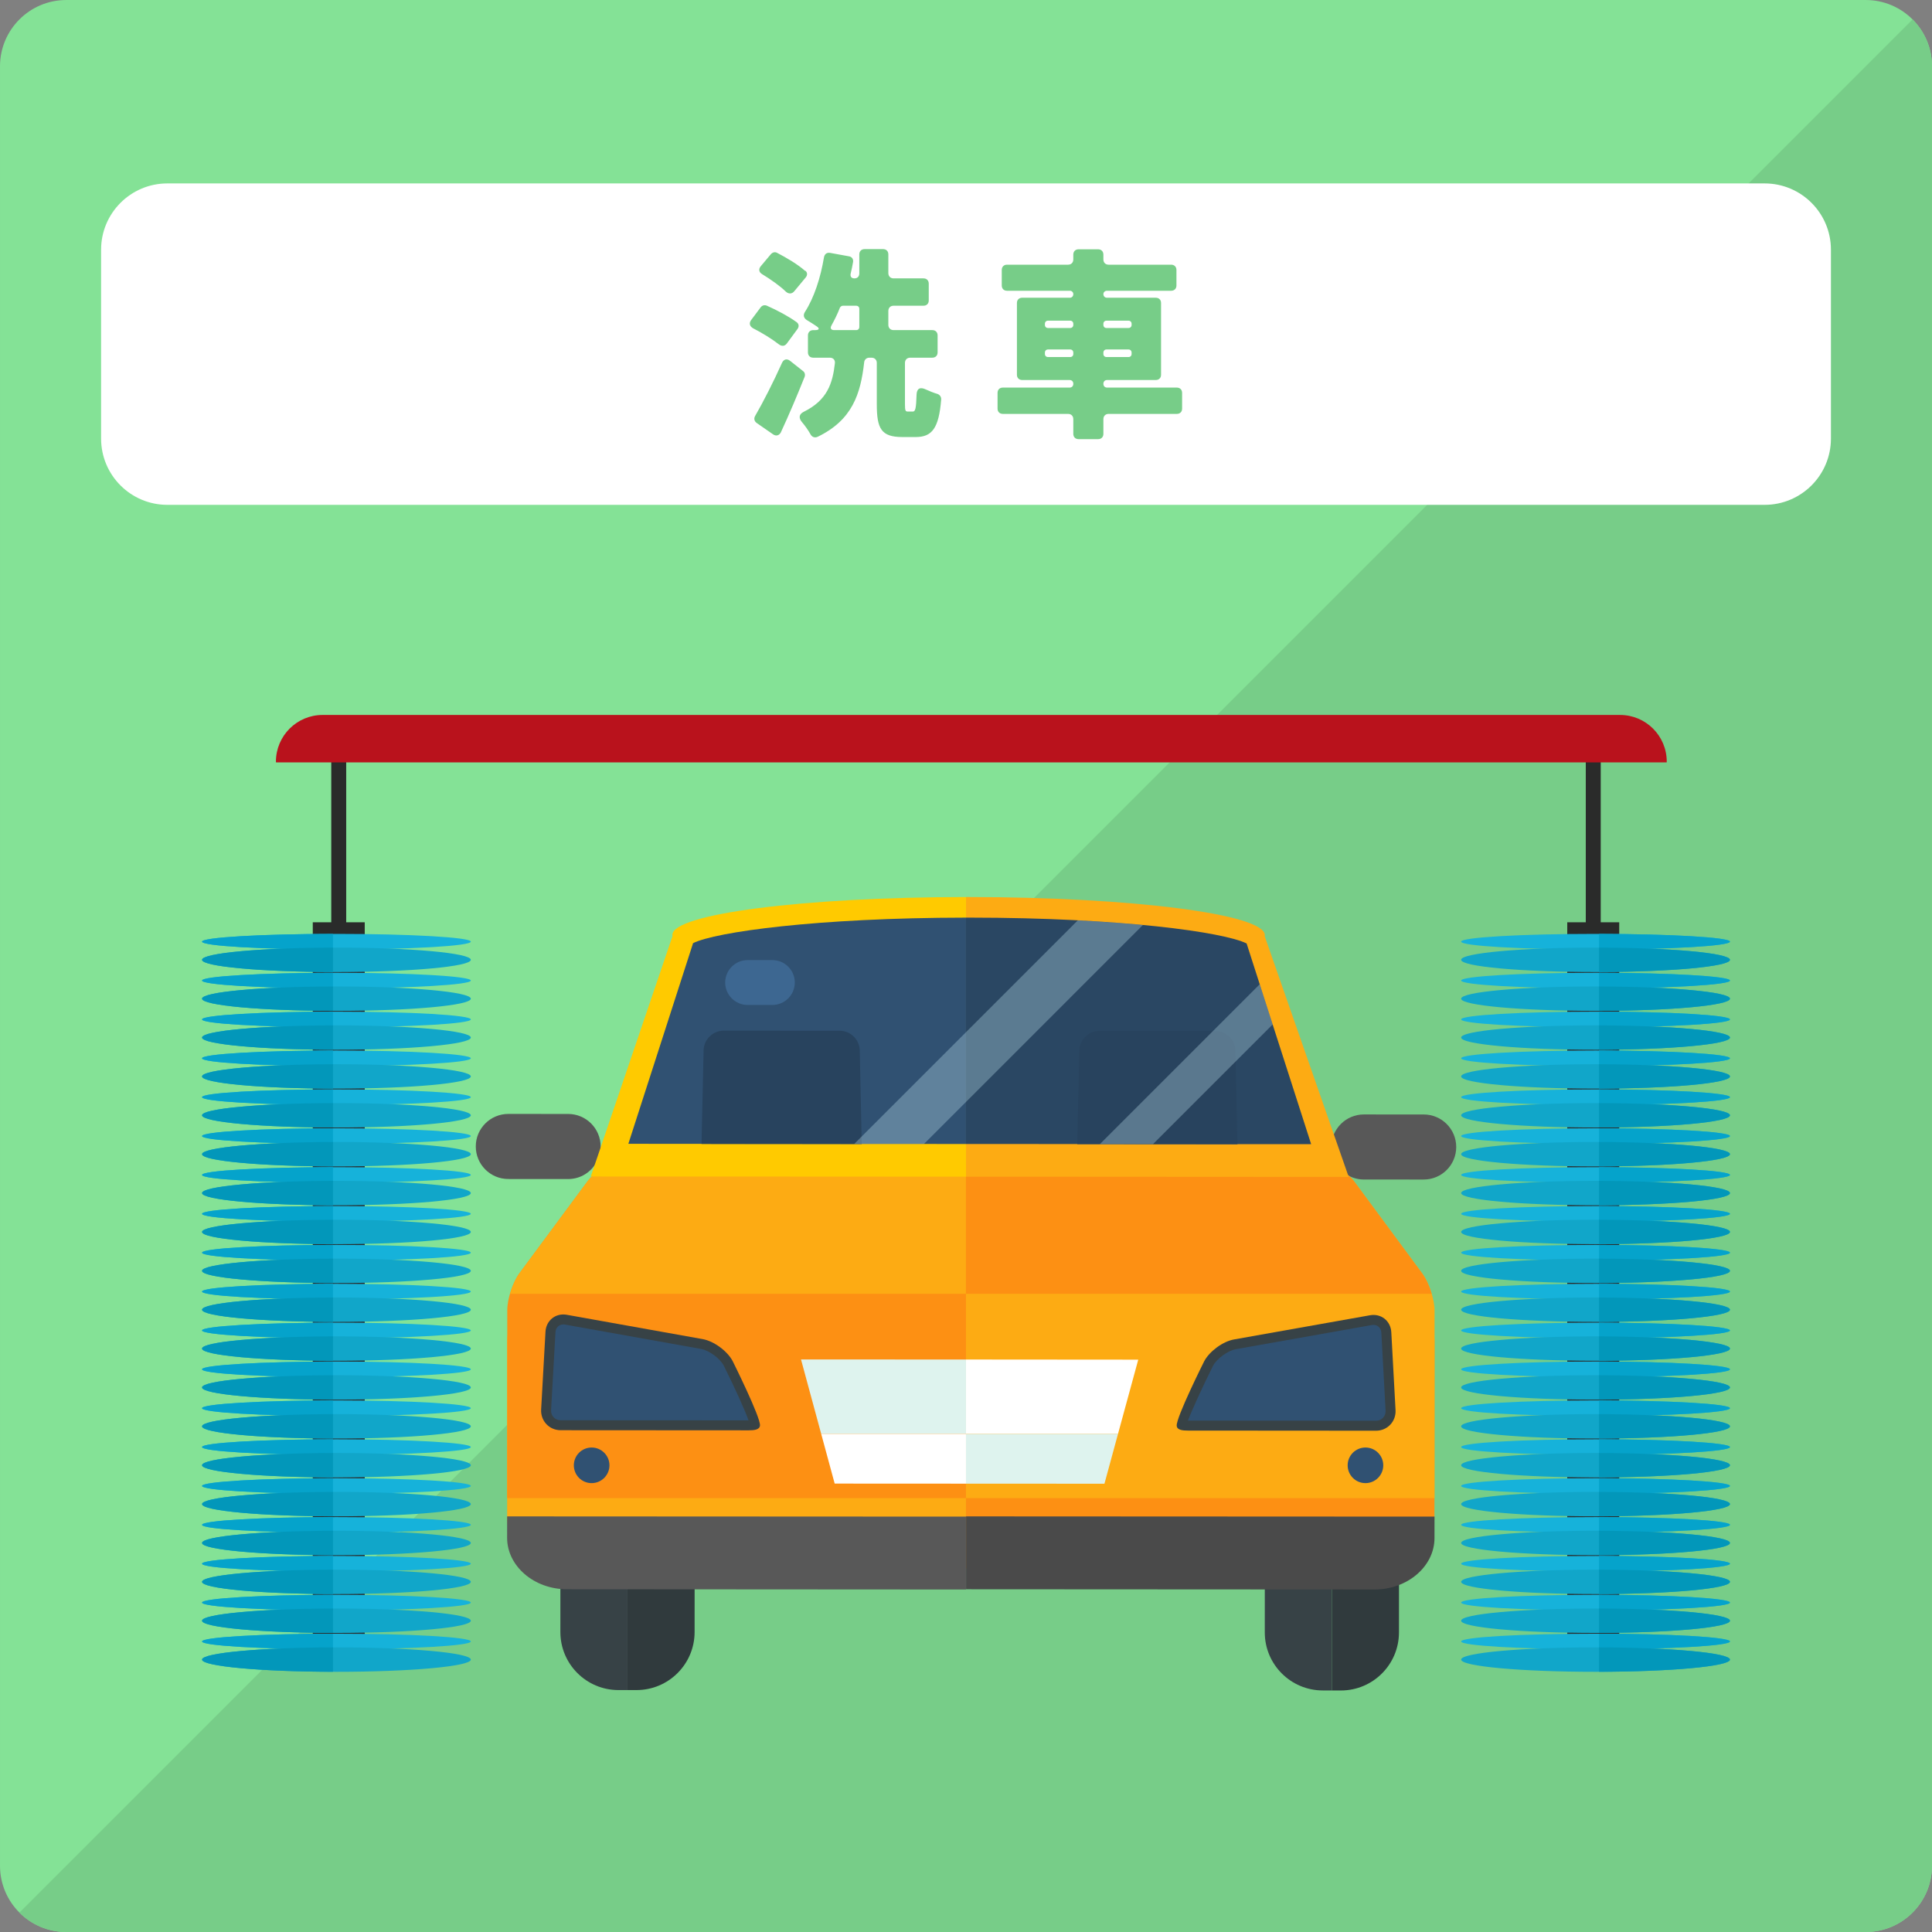 <?xml version="1.0" encoding="utf-8"?>
<!-- Generator: Adobe Illustrator 16.0.0, SVG Export Plug-In . SVG Version: 6.00 Build 0)  -->
<!DOCTYPE svg PUBLIC "-//W3C//DTD SVG 1.1//EN" "http://www.w3.org/Graphics/SVG/1.1/DTD/svg11.dtd">
<svg version="1.1" id="レイヤー_1" xmlns="http://www.w3.org/2000/svg" xmlns:xlink="http://www.w3.org/1999/xlink" x="0px"
	 y="0px" width="595.28px" height="595.28px" viewBox="0 0 595.28 595.28" enable-background="new 0 0 595.28 595.28"
	 xml:space="preserve">
<rect x="0" y="0" width="595.28" height="595.28" fill="#808080" stroke="none"/>
<g>
	<path fill="#84E296" d="M595.277,574.861c0,11.275-9.145,20.419-20.42,20.419H20.421c-11.275,0-20.419-9.144-20.419-20.419V20.424
		c0-11.274,9.144-20.419,20.419-20.419h554.437c11.275,0,20.42,9.145,20.42,20.419V574.861z"/>
	<path fill="#77CD88" d="M5.98,589.302c3.699,3.693,8.806,5.979,14.44,5.979h554.437c11.275,0,20.42-9.144,20.42-20.419V20.424
		c0-5.634-2.286-10.74-5.979-14.44L5.98,589.302z"/>
	<g>
		<g>
			<g>
				<g>
					<path fill="#374246" d="M407.616,453.782c-9.89,0-17.888,7.99-17.901,17.88l-0.014,31.3
						c-0.008,9.869,7.99,17.888,17.872,17.895l2.807,0.007v-67.081H407.616z"/>
					<path fill="#303A3D" d="M413.187,453.789l-2.807-0.007v67.081h2.785c9.869,0,17.866-8.012,17.88-17.88l0.015-31.308
						C431.073,461.794,423.069,453.789,413.187,453.789z"/>
				</g>
				<g>
					<path fill="#303A3D" d="M196.159,453.662h-2.82v67.074h2.778c9.876,0.008,17.895-8.004,17.901-17.872l0.014-31.322
						C214.032,461.674,206.035,453.67,196.159,453.662z"/>
					<path fill="#374246" d="M190.575,453.662c-9.89-0.007-17.888,7.983-17.901,17.866l-0.014,31.308
						c-0.008,9.868,7.99,17.894,17.872,17.9h2.807v-67.074H190.575z"/>
				</g>
				<path fill="#585858" d="M438.656,343.387l-18.422-0.007c-5.528-0.007-10.023,4.487-10.023,10.002
					c0,0.218,0.042,0.422,0.042,0.605l-13.912,10.543l2.278,3.011l12.71-9.602c1.653,3.236,4.98,5.486,8.898,5.486l18.421,0.008
					c5.557,0.007,10.037-4.488,10.037-10.023C448.686,347.889,444.213,343.387,438.656,343.387z"/>
				<path fill="#585858" d="M156.63,343.218l18.421,0.008c5.543,0,10.017,4.501,10.017,10.03c0,0.218-0.042,0.407-0.057,0.604
					l13.92,10.558l-2.286,3.011l-12.703-9.622c-1.652,3.249-4.986,5.479-8.897,5.479l-18.429-0.014
					c-5.549,0-10.022-4.494-10.022-10.037C146.593,347.713,151.08,343.218,156.63,343.218z"/>
				<g>
					<path fill="#FDAB13" d="M174.734,397.357c-10.128-0.007-18.436,7.132-18.449,15.854l-0.028,54.132
						c-0.007,8.729,8.3,15.883,18.429,15.883l122.95,0.077v-85.875L174.734,397.357z"/>
					<path fill="#FD9013" d="M423.568,397.505l-125.933-0.077v85.875l125.884,0.07c10.143,0.007,18.449-7.132,18.456-15.861
						l0.028-54.132C442.011,404.651,433.711,397.512,423.568,397.505z"/>
				</g>
				<g>
					<path fill="#FD9013" d="M297.636,461.583V358.84l-106.393-0.063c-3.482,0-8.054,2.293-10.136,5.092l-21.018,28.382
						c-2.089,2.792-3.791,7.962-3.791,11.443l-0.021,57.889H297.636z"/>
					<path fill="#FDAB13" d="M441.99,461.583l0.021-57.727c0.007-3.475-1.695-8.645-3.777-11.451l-20.995-28.396
						c-2.068-2.813-6.626-5.106-10.122-5.106l-109.48-0.063v102.743H441.99z"/>
				</g>
				<g>
					<path fill="#FDAB13" d="M297.636,398.63v-36.843H183.231c-0.837,0.633-1.562,1.337-2.124,2.082l-21.018,28.382
						c-1.195,1.604-2.25,3.988-2.954,6.379H297.636z"/>
					<path fill="#FD9013" d="M441.125,398.63c-0.689-2.349-1.724-4.656-2.892-6.225l-20.995-28.396
						c-0.591-0.795-1.393-1.547-2.301-2.223H297.636v36.843H441.125z"/>
				</g>
				<g>
					<path fill="#FDAB13" d="M389.673,288.446c0.007-0.099,0.042-0.197,0.042-0.303c0.007-6.471-40.846-11.726-91.256-11.753
						c-0.274,0-0.549,0-0.823,0v86.163l117.921,0.07L389.673,288.446z"/>
					<path fill="#FFCA00" d="M207.175,288.038c0,0.099,0.014,0.197,0.063,0.31l-25.216,74.144l115.614,0.063v-86.163
						C247.604,276.418,207.175,281.603,207.175,288.038z"/>
				</g>
				<g>
					<path fill="#305172" d="M213.547,290.599l-19.94,61.827l104.029,0.056v-69.747
						C251.685,282.784,220.476,287.152,213.547,290.599z"/>
					<path fill="#2A4763" d="M384.102,290.697c-6.984-3.489-38.657-7.948-85.256-7.963c-0.415,0-0.802,0-1.21,0v69.747
						l106.351,0.057L384.102,290.697z"/>
				</g>
				<path fill="#374246" d="M429.99,434.475c0.189,3.503-2.504,6.352-6.014,6.352l-57.931-0.042c-1.632,0-3.369-0.142-3.481-1.471
					c-0.246-2.504,8.469-19.892,8.469-19.892c1.632-3.088,5.781-6.126,9.221-6.724l41.837-7.442c3.433-0.633,6.408,1.73,6.591,5.22
					L429.99,434.475z"/>
				<path fill="#305172" d="M366.025,437.71c1.174-3.172,4.614-10.649,7.751-16.923c1.167-2.188,4.522-4.629,7.006-5.079
					l41.857-7.435c0.19-0.042,0.373-0.049,0.542-0.049c1.364,0,2.356,0.984,2.434,2.405l1.309,24.006
					c0.042,0.845-0.239,1.632-0.788,2.209c-0.549,0.584-1.315,0.907-2.152,0.907l0,0C423.983,437.752,366.032,437.71,366.025,437.71
					z"/>
				<path fill="#374246" d="M166.73,434.327c-0.176,3.481,2.518,6.344,6.007,6.344l57.944,0.035c1.617,0,3.354-0.147,3.481-1.47
					c0.246-2.504-8.44-19.913-8.44-19.913c-1.646-3.073-5.796-6.119-9.215-6.724l-41.837-7.491c-3.439-0.633-6.407,1.73-6.598,5.219
					L166.73,434.327z"/>
				<path fill="#305172" d="M172.737,437.604c-0.83,0-1.59-0.323-2.146-0.894c-0.556-0.598-0.837-1.386-0.795-2.229l1.351-23.985
					c0.07-1.428,1.069-2.42,2.42-2.42c0.176,0,0.365,0.008,0.548,0.05l41.852,7.498c2.49,0.436,5.845,2.891,7.041,5.155
					c3.053,6.105,6.414,13.435,7.631,16.854L172.737,437.604z"/>
				<path fill="#305172" d="M187.782,451.489c0-3.018-2.469-5.486-5.479-5.486c-3.045,0-5.486,2.455-5.493,5.486
					c0,3.024,2.44,5.486,5.479,5.486C185.313,456.976,187.775,454.521,187.782,451.489z"/>
				<path fill="#305172" d="M426.206,451.489c0-3.018-2.462-5.486-5.479-5.486c-3.038,0-5.493,2.455-5.493,5.486
					c0,3.024,2.447,5.486,5.486,5.486C423.737,456.976,426.206,454.521,426.206,451.489z"/>
				<path fill="#28435E" d="M381.274,352.566l-0.598-28.951c-0.127-3.271-2.892-5.958-6.183-5.965l-35.768-0.021
					c-3.277,0-6.042,2.681-6.176,5.958l-0.633,28.944L381.274,352.566z"/>
				<path fill="#28435E" d="M265.513,352.503l-0.612-28.958c-0.105-3.271-2.884-5.958-6.161-5.965l-35.781-0.021
					c-3.271,0-6.056,2.681-6.161,5.958l-0.647,28.958L265.513,352.503z"/>
				<path opacity="0.3" fill="#CFF3FF" d="M332.094,283.571l-68.889,68.896l21.481,0.007l67.461-67.468
					C346.161,284.437,339.458,283.951,332.094,283.571z"/>
				<polygon opacity="0.3" fill="#CFF3FF" points="388.146,303.26 338.902,352.51 355.271,352.51 392.127,315.652 				"/>
				<g>
					<path fill="#585858" d="M156.257,467.224l-0.007,6.576c-0.007,8.736,8.3,15.876,18.436,15.876l122.95,0.077v-22.459
						L156.257,467.224z"/>
					<path fill="#4A4A4A" d="M297.657,467.224v22.452l125.876,0.07c10.149,0.007,18.457-7.133,18.457-15.854l0.007-6.598
						L297.657,467.224z"/>
				</g>
				<g>
					<polygon fill="#DEF3EE" points="297.636,418.888 246.803,418.866 253.027,441.811 297.636,441.811 					"/>
					<polygon fill="#FFFFFF" points="253.027,441.811 257.178,457.116 297.636,457.138 297.636,441.811 					"/>
					<polygon fill="#FFFFFF" points="344.474,441.811 350.713,418.93 297.636,418.888 297.636,441.811 					"/>
					<polygon fill="#DEF3EE" points="297.636,441.811 297.636,457.138 340.296,457.158 344.474,441.811 					"/>
				</g>
				<path fill="#3D6791" d="M230.351,309.646c-3.805,0-6.907-3.108-6.907-6.914l0,0c0-3.812,3.103-6.914,6.907-6.914h7.625
					c3.819,0,6.914,3.103,6.914,6.914l0,0c0,3.806-3.095,6.914-6.914,6.914H230.351z"/>
			</g>
			<g>
				<g>
					<rect x="488.603" y="230.256" fill="#2A2B2A" width="4.607" height="284.115"/>
					<rect x="482.898" y="284.17" fill="#2A2B2A" width="16.009" height="230.201"/>
					<g>
						<path fill="#16B2DA" d="M533.028,290.134c0,1.33-18.534,2.406-41.408,2.406s-41.422-1.076-41.422-2.406
							c0-1.314,18.548-2.391,41.422-2.391S533.028,288.819,533.028,290.134z"/>
						<path fill="#11A6C9" d="M533.028,295.733c0,2.075-18.534,3.763-41.408,3.763s-41.422-1.688-41.422-3.763
							c0-2.082,18.548-3.764,41.422-3.764S533.028,293.651,533.028,295.733z"/>
						<path fill="#16B2DA" d="M533.028,302.12c0,1.315-18.534,2.392-41.408,2.392s-41.422-1.076-41.422-2.392
							c0-1.322,18.548-2.398,41.422-2.398S533.028,300.798,533.028,302.12z"/>
						<path fill="#11A6C9" d="M533.028,307.712c0,2.075-18.534,3.756-41.408,3.756s-41.422-1.681-41.422-3.756
							c0-2.082,18.548-3.771,41.422-3.771S533.028,305.63,533.028,307.712z"/>
						<path fill="#16B2DA" d="M533.028,314.099c0,1.315-18.534,2.392-41.408,2.392s-41.422-1.076-41.422-2.392
							c0-1.322,18.548-2.398,41.422-2.398S533.028,312.776,533.028,314.099z"/>
						<path fill="#11A6C9" d="M533.028,319.684c0,2.082-18.534,3.763-41.408,3.763s-41.422-1.681-41.422-3.763
							c0-2.075,18.548-3.757,41.422-3.757S533.028,317.608,533.028,319.684z"/>
						<path fill="#16B2DA" d="M533.028,326.077c0,1.322-18.534,2.392-41.408,2.392s-41.422-1.069-41.422-2.392
							s18.548-2.398,41.422-2.398S533.028,324.755,533.028,326.077z"/>
						<path fill="#11A6C9" d="M533.028,331.662c0,2.082-18.534,3.763-41.408,3.763s-41.422-1.681-41.422-3.763
							c0-2.075,18.548-3.764,41.422-3.764S533.028,329.587,533.028,331.662z"/>
						<path fill="#16B2DA" d="M533.028,338.056c0,1.322-18.534,2.398-41.408,2.398s-41.422-1.076-41.422-2.398
							s18.548-2.398,41.422-2.398S533.028,336.733,533.028,338.056z"/>
						<path fill="#11A6C9" d="M533.028,343.641c0,2.089-18.534,3.776-41.408,3.776s-41.422-1.688-41.422-3.776
							c0-2.075,18.548-3.764,41.422-3.764S533.028,341.565,533.028,343.641z"/>
						<path fill="#16B2DA" d="M533.028,350.034c0,1.322-18.534,2.398-41.408,2.398s-41.422-1.076-41.422-2.398
							s18.548-2.398,41.422-2.398S533.028,348.712,533.028,350.034z"/>
						<path fill="#11A6C9" d="M533.028,355.619c0,2.082-18.534,3.776-41.408,3.776s-41.422-1.694-41.422-3.776
							c0-2.075,18.548-3.764,41.422-3.764S533.028,353.544,533.028,355.619z"/>
						<path fill="#16B2DA" d="M533.028,362.013c0,1.322-18.534,2.398-41.408,2.398s-41.422-1.076-41.422-2.398
							s18.548-2.392,41.422-2.392S533.028,360.69,533.028,362.013z"/>
						<path fill="#11A6C9" d="M533.028,367.604c0,2.075-18.534,3.763-41.408,3.763s-41.422-1.688-41.422-3.763
							c0-2.082,18.548-3.771,41.422-3.771S533.028,365.522,533.028,367.604z"/>
						<path fill="#16B2DA" d="M533.028,373.991c0,1.329-18.534,2.398-41.408,2.398s-41.422-1.069-41.422-2.398
							c0-1.315,18.548-2.392,41.422-2.392S533.028,372.676,533.028,373.991z"/>
						<path fill="#11A6C9" d="M533.028,379.583c0,2.082-18.534,3.763-41.408,3.763s-41.422-1.681-41.422-3.763
							s18.548-3.764,41.422-3.764S533.028,377.501,533.028,379.583z"/>
						<path fill="#16B2DA" d="M533.028,385.97c0,1.329-18.534,2.398-41.408,2.398s-41.422-1.069-41.422-2.398
							c0-1.322,18.548-2.398,41.422-2.398S533.028,384.647,533.028,385.97z"/>
						<path fill="#11A6C9" d="M533.028,391.562c0,2.082-18.534,3.763-41.408,3.763s-41.422-1.681-41.422-3.763
							s18.548-3.764,41.422-3.764S533.028,389.479,533.028,391.562z"/>
						<path fill="#16B2DA" d="M533.028,397.948c0,1.322-18.534,2.392-41.408,2.392s-41.422-1.069-41.422-2.392
							s18.548-2.392,41.422-2.392S533.028,396.626,533.028,397.948z"/>
						<path fill="#11A6C9" d="M533.028,403.54c0,2.082-18.534,3.756-41.408,3.756s-41.422-1.674-41.422-3.756
							s18.548-3.764,41.422-3.764S533.028,401.458,533.028,403.54z"/>
						<path fill="#16B2DA" d="M533.028,409.934c0,1.315-18.534,2.385-41.408,2.385s-41.422-1.069-41.422-2.385
							c0-1.329,18.548-2.405,41.422-2.405S533.028,408.604,533.028,409.934z"/>
						<path fill="#11A6C9" d="M533.028,415.519c0,2.082-18.534,3.756-41.408,3.756s-41.422-1.674-41.422-3.756
							s18.548-3.764,41.422-3.764S533.028,413.437,533.028,415.519z"/>
						<path fill="#16B2DA" d="M533.028,421.912c0,1.315-18.534,2.385-41.408,2.385s-41.422-1.069-41.422-2.385
							c0-1.329,18.548-2.405,41.422-2.405S533.028,420.583,533.028,421.912z"/>
						<path fill="#11A6C9" d="M533.028,427.497c0,2.075-18.534,3.763-41.408,3.763s-41.422-1.688-41.422-3.763
							c0-2.082,18.548-3.771,41.422-3.771S533.028,425.415,533.028,427.497z"/>
						<path fill="#16B2DA" d="M533.028,433.884c0,1.329-18.534,2.398-41.408,2.398s-41.422-1.069-41.422-2.398
							c0-1.322,18.548-2.398,41.422-2.398S533.028,432.562,533.028,433.884z"/>
						<path fill="#11A6C9" d="M533.028,439.476c0,2.082-18.534,3.77-41.408,3.77s-41.422-1.688-41.422-3.77
							c0-2.075,18.548-3.771,41.422-3.771S533.028,437.4,533.028,439.476z"/>
						<path fill="#16B2DA" d="M533.028,445.862c0,1.322-18.534,2.405-41.408,2.405s-41.422-1.083-41.422-2.405
							s18.548-2.398,41.422-2.398S533.028,444.54,533.028,445.862z"/>
						<path fill="#11A6C9" d="M533.028,451.461c0,2.068-18.534,3.763-41.408,3.763s-41.422-1.694-41.422-3.763
							c0-2.082,18.548-3.777,41.422-3.777S533.028,449.379,533.028,451.461z"/>
						<path fill="#16B2DA" d="M533.028,457.841c0,1.322-18.534,2.405-41.408,2.405s-41.422-1.083-41.422-2.405
							c0-1.315,18.548-2.392,41.422-2.392S533.028,456.525,533.028,457.841z"/>
						<path fill="#11A6C9" d="M533.028,463.433c0,2.082-18.534,3.77-41.408,3.77s-41.422-1.688-41.422-3.77
							c0-2.068,18.548-3.764,41.422-3.764S533.028,461.364,533.028,463.433z"/>
						<path fill="#16B2DA" d="M533.028,469.819c0,1.329-18.534,2.398-41.408,2.398s-41.422-1.069-41.422-2.398
							c0-1.322,18.548-2.385,41.422-2.385S533.028,468.497,533.028,469.819z"/>
						<path fill="#11A6C9" d="M533.028,475.411c0,2.082-18.534,3.77-41.408,3.77s-41.422-1.688-41.422-3.77
							c0-2.075,18.548-3.764,41.422-3.764S533.028,473.336,533.028,475.411z"/>
						<path fill="#16B2DA" d="M533.028,481.798c0,1.329-18.534,2.398-41.408,2.398s-41.422-1.069-41.422-2.398
							c0-1.322,18.548-2.392,41.422-2.392S533.028,480.476,533.028,481.798z"/>
						<path fill="#11A6C9" d="M533.028,487.39c0,2.082-18.534,3.77-41.408,3.77s-41.422-1.688-41.422-3.77
							c0-2.075,18.548-3.756,41.422-3.756S533.028,485.314,533.028,487.39z"/>
						<path fill="#16B2DA" d="M533.028,493.783c0,1.315-18.534,2.385-41.408,2.385s-41.422-1.069-41.422-2.385
							c0-1.329,18.548-2.398,41.422-2.398S533.028,492.454,533.028,493.783z"/>
						<path fill="#11A6C9" d="M533.028,499.368c0,2.082-18.534,3.763-41.408,3.763s-41.422-1.681-41.422-3.763
							s18.548-3.756,41.422-3.756S533.028,497.286,533.028,499.368z"/>
						<path fill="#16B2DA" d="M533.028,505.762c0,1.315-18.534,2.385-41.408,2.385s-41.422-1.069-41.422-2.385
							c0-1.329,18.548-2.398,41.422-2.398S533.028,504.433,533.028,505.762z"/>
						<path fill="#11A6C9" d="M533.028,511.347c0,2.082-18.534,3.763-41.408,3.763s-41.422-1.681-41.422-3.763
							s18.548-3.764,41.422-3.764S533.028,509.265,533.028,511.347z"/>
					</g>
					<g>
						<path fill="#05A3CB" d="M492.683,287.743v4.79c22.374-0.035,40.346-1.091,40.346-2.399
							C533.028,288.84,515.057,287.785,492.683,287.743z"/>
						<path fill="#0297BA" d="M492.683,291.978v7.519c22.374-0.063,40.346-1.723,40.346-3.763
							C533.028,293.687,515.057,292.02,492.683,291.978z"/>
						<path fill="#05A3CB" d="M492.683,299.722v4.79c22.374-0.035,40.346-1.091,40.346-2.392
							C533.028,300.818,515.057,299.764,492.683,299.722z"/>
						<path fill="#0297BA" d="M492.683,303.956v7.512c22.374-0.049,40.346-1.716,40.346-3.756
							C533.028,305.665,515.057,303.998,492.683,303.956z"/>
						<path fill="#05A3CB" d="M492.683,311.7v4.782c22.374-0.027,40.346-1.083,40.346-2.384
							C533.028,312.797,515.057,311.742,492.683,311.7z"/>
						<path fill="#0297BA" d="M492.683,315.935v7.505c22.374-0.035,40.346-1.709,40.346-3.756
							C533.028,317.644,515.057,315.977,492.683,315.935z"/>
						<path fill="#05A3CB" d="M492.683,323.686v4.775c22.374-0.027,40.346-1.083,40.346-2.384
							C533.028,324.775,515.057,323.714,492.683,323.686z"/>
						<path fill="#0297BA" d="M492.683,327.905v7.513c22.374-0.035,40.346-1.702,40.346-3.756
							C533.028,329.622,515.057,327.955,492.683,327.905z"/>
						<path fill="#05A3CB" d="M492.683,335.664v4.783c22.374-0.035,40.346-1.091,40.346-2.392
							C533.028,336.754,515.057,335.692,492.683,335.664z"/>
						<path fill="#0297BA" d="M492.683,339.884v7.52c22.374-0.049,40.346-1.709,40.346-3.763
							C533.028,341.601,515.057,339.934,492.683,339.884z"/>
						<path fill="#05A3CB" d="M492.683,347.643v4.79c22.374-0.042,40.346-1.098,40.346-2.398
							C533.028,348.732,515.057,347.671,492.683,347.643z"/>
						<path fill="#0297BA" d="M492.683,351.862v7.52c22.374-0.049,40.346-1.709,40.346-3.763
							C533.028,353.579,515.057,351.919,492.683,351.862z"/>
						<path fill="#05A3CB" d="M492.683,359.628v4.783c22.374-0.042,40.346-1.098,40.346-2.398
							C533.028,360.711,515.057,359.656,492.683,359.628z"/>
						<path fill="#0297BA" d="M492.683,363.834v7.533c22.374-0.056,40.346-1.716,40.346-3.763
							C533.028,365.551,515.057,363.897,492.683,363.834z"/>
						<path fill="#05A3CB" d="M492.683,371.6v4.79c22.374-0.042,40.346-1.098,40.346-2.398
							C533.028,372.683,515.057,371.628,492.683,371.6z"/>
						<path fill="#0297BA" d="M492.683,375.827v7.519c22.374-0.056,40.346-1.723,40.346-3.763
							C533.028,377.536,515.057,375.876,492.683,375.827z"/>
						<path fill="#05A3CB" d="M492.683,383.571v4.797c22.374-0.042,40.346-1.098,40.346-2.398
							C533.028,384.668,515.057,383.613,492.683,383.571z"/>
						<path fill="#0297BA" d="M492.683,387.806v7.519c22.374-0.056,40.346-1.723,40.346-3.763
							C533.028,389.515,515.057,387.848,492.683,387.806z"/>
						<path fill="#05A3CB" d="M492.683,395.557v4.783c22.374-0.028,40.346-1.091,40.346-2.392
							C533.028,396.646,515.057,395.592,492.683,395.557z"/>
						<path fill="#0297BA" d="M492.683,399.784v7.512c22.374-0.049,40.346-1.716,40.346-3.756
							C533.028,401.493,515.057,399.833,492.683,399.784z"/>
						<path fill="#05A3CB" d="M492.683,407.535v4.775c22.374-0.027,40.346-1.083,40.346-2.377
							C533.028,408.625,515.057,407.57,492.683,407.535z"/>
						<path fill="#0297BA" d="M492.683,411.755v7.52c22.374-0.042,40.346-1.709,40.346-3.756S515.057,411.812,492.683,411.755z"/>
						<path fill="#05A3CB" d="M492.683,419.514v4.783c22.374-0.028,40.346-1.084,40.346-2.385
							C533.028,420.604,515.057,419.549,492.683,419.514z"/>
						<path fill="#0297BA" d="M492.683,423.733v7.52c22.374-0.042,40.346-1.702,40.346-3.756
							C533.028,425.45,515.057,423.79,492.683,423.733z"/>
						<path fill="#05A3CB" d="M492.683,431.492v4.79c22.374-0.035,40.346-1.091,40.346-2.398
							C533.028,432.582,515.057,431.527,492.683,431.492z"/>
						<path fill="#0297BA" d="M492.683,435.712v7.526c22.374-0.056,40.346-1.709,40.346-3.763
							C533.028,437.429,515.057,435.769,492.683,435.712z"/>
						<path fill="#05A3CB" d="M492.683,443.471v4.79c22.374-0.035,40.346-1.091,40.346-2.398
							C533.028,444.561,515.057,443.506,492.683,443.471z"/>
						<path fill="#0297BA" d="M492.683,447.69v7.526c22.374-0.056,40.346-1.709,40.346-3.756
							C533.028,449.407,515.057,447.747,492.683,447.69z"/>
						<path fill="#05A3CB" d="M492.683,455.456v4.783c22.374-0.035,40.346-1.098,40.346-2.398
							C533.028,456.539,515.057,455.478,492.683,455.456z"/>
						<path fill="#0297BA" d="M492.683,459.677v7.519c22.374-0.056,40.346-1.716,40.346-3.763
							C533.028,461.379,515.057,459.726,492.683,459.677z"/>
						<path fill="#05A3CB" d="M492.683,467.435v4.783c22.374-0.035,40.346-1.098,40.346-2.398
							C533.028,468.518,515.057,467.463,492.683,467.435z"/>
						<path fill="#0297BA" d="M492.683,471.655v7.519c22.374-0.056,40.346-1.716,40.346-3.763S515.057,471.704,492.683,471.655z"/>
						<path fill="#05A3CB" d="M492.683,479.406v4.79c22.374-0.035,40.346-1.098,40.346-2.398
							C533.028,480.496,515.057,479.441,492.683,479.406z"/>
						<path fill="#0297BA" d="M492.683,483.634v7.519c22.374-0.056,40.346-1.716,40.346-3.763S515.057,483.683,492.683,483.634z"/>
						<path fill="#05A3CB" d="M492.683,491.385v4.783c22.374-0.028,40.346-1.091,40.346-2.385
							C533.028,492.475,515.057,491.42,492.683,491.385z"/>
						<path fill="#0297BA" d="M492.683,495.612v7.512c22.374-0.049,40.346-1.709,40.346-3.756
							C533.028,497.328,515.057,495.661,492.683,495.612z"/>
						<path fill="#05A3CB" d="M492.683,503.363v4.783c22.374-0.028,40.346-1.084,40.346-2.385S515.057,503.398,492.683,503.363z"/>
						<path fill="#0297BA" d="M492.683,507.583v7.52c22.374-0.042,40.346-1.709,40.346-3.756
							C533.028,509.307,515.057,507.64,492.683,507.583z"/>
					</g>
				</g>
				<g>
					<rect x="102.068" y="230.256" fill="#2A2B2A" width="4.601" height="284.115"/>
					<rect x="96.371" y="284.17" fill="#2A2B2A" width="16.009" height="230.201"/>
					<g>
						<path fill="#16B2DA" d="M62.251,290.134c0,1.33,18.541,2.406,41.407,2.406c22.874,0,41.408-1.076,41.408-2.406
							c0-1.314-18.534-2.391-41.408-2.391C80.792,287.743,62.251,288.819,62.251,290.134z"/>
						<path fill="#11A6C9" d="M62.251,295.733c0,2.075,18.541,3.763,41.407,3.763c22.874,0,41.408-1.688,41.408-3.763
							c0-2.082-18.534-3.764-41.408-3.764C80.792,291.97,62.251,293.651,62.251,295.733z"/>
						<path fill="#16B2DA" d="M62.251,302.12c0,1.315,18.541,2.392,41.407,2.392c22.874,0,41.408-1.076,41.408-2.392
							c0-1.322-18.534-2.398-41.408-2.398C80.792,299.722,62.251,300.798,62.251,302.12z"/>
						<path fill="#11A6C9" d="M62.251,307.712c0,2.075,18.541,3.756,41.407,3.756c22.874,0,41.408-1.681,41.408-3.756
							c0-2.082-18.534-3.771-41.408-3.771C80.792,303.941,62.251,305.63,62.251,307.712z"/>
						<path fill="#16B2DA" d="M62.251,314.099c0,1.315,18.541,2.392,41.407,2.392c22.874,0,41.408-1.076,41.408-2.392
							c0-1.322-18.534-2.398-41.408-2.398C80.792,311.7,62.251,312.776,62.251,314.099z"/>
						<path fill="#11A6C9" d="M62.251,319.684c0,2.082,18.541,3.763,41.407,3.763c22.874,0,41.408-1.681,41.408-3.763
							c0-2.075-18.534-3.757-41.408-3.757C80.792,315.927,62.251,317.608,62.251,319.684z"/>
						<path fill="#16B2DA" d="M62.251,326.077c0,1.322,18.541,2.392,41.407,2.392c22.874,0,41.408-1.069,41.408-2.392
							s-18.534-2.398-41.408-2.398C80.792,323.679,62.251,324.755,62.251,326.077z"/>
						<path fill="#11A6C9" d="M62.251,331.662c0,2.082,18.541,3.763,41.407,3.763c22.874,0,41.408-1.681,41.408-3.763
							c0-2.075-18.534-3.764-41.408-3.764C80.792,327.898,62.251,329.587,62.251,331.662z"/>
						<path fill="#16B2DA" d="M62.251,338.056c0,1.322,18.541,2.398,41.407,2.398c22.874,0,41.408-1.076,41.408-2.398
							s-18.534-2.398-41.408-2.398C80.792,335.657,62.251,336.733,62.251,338.056z"/>
						<path fill="#11A6C9" d="M62.251,343.641c0,2.089,18.541,3.776,41.407,3.776c22.874,0,41.408-1.688,41.408-3.776
							c0-2.075-18.534-3.764-41.408-3.764C80.792,339.877,62.251,341.565,62.251,343.641z"/>
						<path fill="#16B2DA" d="M62.251,350.034c0,1.322,18.541,2.398,41.407,2.398c22.874,0,41.408-1.076,41.408-2.398
							s-18.534-2.398-41.408-2.398C80.792,347.636,62.251,348.712,62.251,350.034z"/>
						<path fill="#11A6C9" d="M62.251,355.619c0,2.082,18.541,3.776,41.407,3.776c22.874,0,41.408-1.694,41.408-3.776
							c0-2.075-18.534-3.764-41.408-3.764C80.792,351.855,62.251,353.544,62.251,355.619z"/>
						<path fill="#16B2DA" d="M62.251,362.013c0,1.322,18.541,2.398,41.407,2.398c22.874,0,41.408-1.076,41.408-2.398
							s-18.534-2.392-41.408-2.392C80.792,359.621,62.251,360.69,62.251,362.013z"/>
						<path fill="#11A6C9" d="M62.251,367.604c0,2.075,18.541,3.763,41.407,3.763c22.874,0,41.408-1.688,41.408-3.763
							c0-2.082-18.534-3.771-41.408-3.771C80.792,363.834,62.251,365.522,62.251,367.604z"/>
						<path fill="#16B2DA" d="M62.251,373.991c0,1.329,18.541,2.398,41.407,2.398c22.874,0,41.408-1.069,41.408-2.398
							c0-1.315-18.534-2.392-41.408-2.392C80.792,371.6,62.251,372.676,62.251,373.991z"/>
						<path fill="#11A6C9" d="M62.251,379.583c0,2.082,18.541,3.763,41.407,3.763c22.874,0,41.408-1.681,41.408-3.763
							s-18.534-3.764-41.408-3.764C80.792,375.819,62.251,377.501,62.251,379.583z"/>
						<path fill="#16B2DA" d="M62.251,385.97c0,1.329,18.541,2.398,41.407,2.398c22.874,0,41.408-1.069,41.408-2.398
							c0-1.322-18.534-2.398-41.408-2.398C80.792,383.571,62.251,384.647,62.251,385.97z"/>
						<path fill="#11A6C9" d="M62.251,391.562c0,2.082,18.541,3.763,41.407,3.763c22.874,0,41.408-1.681,41.408-3.763
							s-18.534-3.764-41.408-3.764C80.792,387.798,62.251,389.479,62.251,391.562z"/>
						<path fill="#16B2DA" d="M62.251,397.948c0,1.322,18.541,2.392,41.407,2.392c22.874,0,41.408-1.069,41.408-2.392
							s-18.534-2.392-41.408-2.392C80.792,395.557,62.251,396.626,62.251,397.948z"/>
						<path fill="#11A6C9" d="M62.251,403.54c0,2.082,18.541,3.756,41.407,3.756c22.874,0,41.408-1.674,41.408-3.756
							s-18.534-3.764-41.408-3.764C80.792,399.776,62.251,401.458,62.251,403.54z"/>
						<path fill="#16B2DA" d="M62.251,409.934c0,1.315,18.541,2.385,41.407,2.385c22.874,0,41.408-1.069,41.408-2.385
							c0-1.329-18.534-2.405-41.408-2.405C80.792,407.528,62.251,408.604,62.251,409.934z"/>
						<path fill="#11A6C9" d="M62.251,415.519c0,2.082,18.541,3.756,41.407,3.756c22.874,0,41.408-1.674,41.408-3.756
							s-18.534-3.764-41.408-3.764C80.792,411.755,62.251,413.437,62.251,415.519z"/>
						<path fill="#16B2DA" d="M62.251,421.912c0,1.315,18.541,2.385,41.407,2.385c22.874,0,41.408-1.069,41.408-2.385
							c0-1.329-18.534-2.405-41.408-2.405C80.792,419.507,62.251,420.583,62.251,421.912z"/>
						<path fill="#11A6C9" d="M62.251,427.497c0,2.075,18.541,3.763,41.407,3.763c22.874,0,41.408-1.688,41.408-3.763
							c0-2.082-18.534-3.771-41.408-3.771C80.792,423.727,62.251,425.415,62.251,427.497z"/>
						<path fill="#16B2DA" d="M62.251,433.884c0,1.329,18.541,2.398,41.407,2.398c22.874,0,41.408-1.069,41.408-2.398
							c0-1.322-18.534-2.398-41.408-2.398C80.792,431.485,62.251,432.562,62.251,433.884z"/>
						<path fill="#11A6C9" d="M62.251,439.476c0,2.082,18.541,3.77,41.407,3.77c22.874,0,41.408-1.688,41.408-3.77
							c0-2.075-18.534-3.771-41.408-3.771C80.792,435.705,62.251,437.4,62.251,439.476z"/>
						<path fill="#16B2DA" d="M62.251,445.862c0,1.322,18.541,2.405,41.407,2.405c22.874,0,41.408-1.083,41.408-2.405
							s-18.534-2.398-41.408-2.398C80.792,443.464,62.251,444.54,62.251,445.862z"/>
						<path fill="#11A6C9" d="M62.251,451.461c0,2.068,18.541,3.763,41.407,3.763c22.874,0,41.408-1.694,41.408-3.763
							c0-2.082-18.534-3.777-41.408-3.777C80.792,447.684,62.251,449.379,62.251,451.461z"/>
						<path fill="#16B2DA" d="M62.251,457.841c0,1.322,18.541,2.405,41.407,2.405c22.874,0,41.408-1.083,41.408-2.405
							c0-1.315-18.534-2.392-41.408-2.392C80.792,455.449,62.251,456.525,62.251,457.841z"/>
						<path fill="#11A6C9" d="M62.251,463.433c0,2.082,18.541,3.77,41.407,3.77c22.874,0,41.408-1.688,41.408-3.77
							c0-2.068-18.534-3.764-41.408-3.764C80.792,459.669,62.251,461.364,62.251,463.433z"/>
						<path fill="#16B2DA" d="M62.251,469.819c0,1.329,18.541,2.398,41.407,2.398c22.874,0,41.408-1.069,41.408-2.398
							c0-1.322-18.534-2.385-41.408-2.385C80.792,467.435,62.251,468.497,62.251,469.819z"/>
						<path fill="#11A6C9" d="M62.251,475.411c0,2.082,18.541,3.77,41.407,3.77c22.874,0,41.408-1.688,41.408-3.77
							c0-2.075-18.534-3.764-41.408-3.764C80.792,471.647,62.251,473.336,62.251,475.411z"/>
						<path fill="#16B2DA" d="M62.251,481.798c0,1.329,18.541,2.398,41.407,2.398c22.874,0,41.408-1.069,41.408-2.398
							c0-1.322-18.534-2.392-41.408-2.392C80.792,479.406,62.251,480.476,62.251,481.798z"/>
						<path fill="#11A6C9" d="M62.251,487.39c0,2.082,18.541,3.77,41.407,3.77c22.874,0,41.408-1.688,41.408-3.77
							c0-2.075-18.534-3.756-41.408-3.756C80.792,483.634,62.251,485.314,62.251,487.39z"/>
						<path fill="#16B2DA" d="M62.251,493.783c0,1.315,18.541,2.385,41.407,2.385c22.874,0,41.408-1.069,41.408-2.385
							c0-1.329-18.534-2.398-41.408-2.398C80.792,491.385,62.251,492.454,62.251,493.783z"/>
						<path fill="#11A6C9" d="M62.251,499.368c0,2.082,18.541,3.763,41.407,3.763c22.874,0,41.408-1.681,41.408-3.763
							s-18.534-3.756-41.408-3.756C80.792,495.612,62.251,497.286,62.251,499.368z"/>
						<path fill="#16B2DA" d="M62.251,505.762c0,1.315,18.541,2.385,41.407,2.385c22.874,0,41.408-1.069,41.408-2.385
							c0-1.329-18.534-2.398-41.408-2.398C80.792,503.363,62.251,504.433,62.251,505.762z"/>
						<path fill="#11A6C9" d="M62.251,511.347c0,2.082,18.541,3.763,41.407,3.763c22.874,0,41.408-1.681,41.408-3.763
							s-18.534-3.764-41.408-3.764C80.792,507.583,62.251,509.265,62.251,511.347z"/>
					</g>
					<g>
						<path fill="#05A3CB" d="M102.604,287.743v4.79c-22.389-0.035-40.353-1.091-40.353-2.399
							C62.251,288.84,80.215,287.785,102.604,287.743z"/>
						<path fill="#0297BA" d="M102.604,291.978v7.519c-22.389-0.063-40.353-1.723-40.353-3.763
							C62.251,293.687,80.215,292.02,102.604,291.978z"/>
						<path fill="#05A3CB" d="M102.604,299.722v4.79c-22.389-0.035-40.353-1.091-40.353-2.392
							C62.251,300.818,80.215,299.764,102.604,299.722z"/>
						<path fill="#0297BA" d="M102.604,303.956v7.512c-22.389-0.049-40.353-1.716-40.353-3.756
							C62.251,305.665,80.215,303.998,102.604,303.956z"/>
						<path fill="#05A3CB" d="M102.604,311.7v4.782c-22.389-0.027-40.353-1.083-40.353-2.384
							C62.251,312.797,80.215,311.742,102.604,311.7z"/>
						<path fill="#0297BA" d="M102.604,315.935v7.505c-22.389-0.035-40.353-1.709-40.353-3.756
							C62.251,317.644,80.215,315.977,102.604,315.935z"/>
						<path fill="#05A3CB" d="M102.604,323.686v4.775c-22.389-0.027-40.353-1.083-40.353-2.384
							C62.251,324.775,80.215,323.714,102.604,323.686z"/>
						<path fill="#0297BA" d="M102.604,327.905v7.513c-22.389-0.035-40.353-1.702-40.353-3.756
							C62.251,329.622,80.215,327.955,102.604,327.905z"/>
						<path fill="#05A3CB" d="M102.604,335.664v4.783c-22.389-0.035-40.353-1.091-40.353-2.392
							C62.251,336.754,80.215,335.692,102.604,335.664z"/>
						<path fill="#0297BA" d="M102.604,339.884v7.52c-22.389-0.049-40.353-1.709-40.353-3.763
							C62.251,341.601,80.215,339.934,102.604,339.884z"/>
						<path fill="#05A3CB" d="M102.604,347.643v4.79c-22.389-0.042-40.353-1.098-40.353-2.398
							C62.251,348.732,80.215,347.671,102.604,347.643z"/>
						<path fill="#0297BA" d="M102.604,351.862v7.52c-22.389-0.049-40.353-1.709-40.353-3.763
							C62.251,353.579,80.215,351.919,102.604,351.862z"/>
						<path fill="#05A3CB" d="M102.604,359.628v4.783c-22.389-0.042-40.353-1.098-40.353-2.398
							C62.251,360.711,80.215,359.656,102.604,359.628z"/>
						<path fill="#0297BA" d="M102.604,363.834v7.533c-22.389-0.056-40.353-1.716-40.353-3.763
							C62.251,365.551,80.215,363.897,102.604,363.834z"/>
						<path fill="#05A3CB" d="M102.604,371.6v4.79c-22.389-0.042-40.353-1.098-40.353-2.398
							C62.251,372.683,80.215,371.628,102.604,371.6z"/>
						<path fill="#0297BA" d="M102.604,375.827v7.519c-22.389-0.056-40.353-1.723-40.353-3.763
							C62.251,377.536,80.215,375.876,102.604,375.827z"/>
						<path fill="#05A3CB" d="M102.604,383.571v4.797c-22.389-0.042-40.353-1.098-40.353-2.398
							C62.251,384.668,80.215,383.613,102.604,383.571z"/>
						<path fill="#0297BA" d="M102.604,387.806v7.519c-22.389-0.056-40.353-1.723-40.353-3.763
							C62.251,389.515,80.215,387.848,102.604,387.806z"/>
						<path fill="#05A3CB" d="M102.604,395.557v4.783c-22.389-0.028-40.353-1.091-40.353-2.392
							C62.251,396.646,80.215,395.592,102.604,395.557z"/>
						<path fill="#0297BA" d="M102.604,399.784v7.512c-22.389-0.049-40.353-1.716-40.353-3.756
							C62.251,401.493,80.215,399.833,102.604,399.784z"/>
						<path fill="#05A3CB" d="M102.604,407.535v4.775c-22.389-0.027-40.353-1.083-40.353-2.377
							C62.251,408.625,80.215,407.57,102.604,407.535z"/>
						<path fill="#0297BA" d="M102.604,411.755v7.52c-22.389-0.042-40.353-1.709-40.353-3.756S80.215,411.812,102.604,411.755z"/>
						<path fill="#05A3CB" d="M102.604,419.514v4.783c-22.389-0.028-40.353-1.084-40.353-2.385
							C62.251,420.604,80.215,419.549,102.604,419.514z"/>
						<path fill="#0297BA" d="M102.604,423.733v7.52c-22.389-0.042-40.353-1.702-40.353-3.756
							C62.251,425.45,80.215,423.79,102.604,423.733z"/>
						<path fill="#05A3CB" d="M102.604,431.492v4.79c-22.389-0.035-40.353-1.091-40.353-2.398
							C62.251,432.582,80.215,431.527,102.604,431.492z"/>
						<path fill="#0297BA" d="M102.604,435.712v7.526c-22.389-0.056-40.353-1.709-40.353-3.763
							C62.251,437.429,80.215,435.769,102.604,435.712z"/>
						<path fill="#05A3CB" d="M102.604,443.471v4.79c-22.389-0.035-40.353-1.091-40.353-2.398
							C62.251,444.561,80.215,443.506,102.604,443.471z"/>
						<path fill="#0297BA" d="M102.604,447.69v7.526c-22.389-0.056-40.353-1.709-40.353-3.756
							C62.251,449.407,80.215,447.747,102.604,447.69z"/>
						<path fill="#05A3CB" d="M102.604,455.456v4.783c-22.389-0.035-40.353-1.098-40.353-2.398
							C62.251,456.539,80.215,455.478,102.604,455.456z"/>
						<path fill="#0297BA" d="M102.604,459.677v7.519c-22.389-0.056-40.353-1.716-40.353-3.763
							C62.251,461.379,80.215,459.726,102.604,459.677z"/>
						<path fill="#05A3CB" d="M102.604,467.435v4.783c-22.389-0.035-40.353-1.098-40.353-2.398
							C62.251,468.518,80.215,467.463,102.604,467.435z"/>
						<path fill="#0297BA" d="M102.604,471.655v7.519c-22.389-0.056-40.353-1.716-40.353-3.763S80.215,471.704,102.604,471.655z"/>
						<path fill="#05A3CB" d="M102.604,479.406v4.79c-22.389-0.035-40.353-1.098-40.353-2.398
							C62.251,480.496,80.215,479.441,102.604,479.406z"/>
						<path fill="#0297BA" d="M102.604,483.634v7.519c-22.389-0.056-40.353-1.716-40.353-3.763S80.215,483.683,102.604,483.634z"/>
						<path fill="#05A3CB" d="M102.604,491.385v4.783c-22.389-0.028-40.353-1.091-40.353-2.385
							C62.251,492.475,80.215,491.42,102.604,491.385z"/>
						<path fill="#0297BA" d="M102.604,495.612v7.512c-22.389-0.049-40.353-1.709-40.353-3.756
							C62.251,497.328,80.215,495.661,102.604,495.612z"/>
						<path fill="#05A3CB" d="M102.604,503.363v4.783c-22.389-0.028-40.353-1.084-40.353-2.385S80.215,503.398,102.604,503.363z"/>
						<path fill="#0297BA" d="M102.604,507.583v7.52c-22.389-0.042-40.353-1.709-40.353-3.756
							C62.251,509.307,80.215,507.64,102.604,507.583z"/>
					</g>
				</g>
				<path fill="#B9121C" d="M513.523,234.912c0.007-0.092,0.028-0.162,0.028-0.232c0-7.955-6.443-14.391-14.385-14.391H99.403
					c-7.941,0-14.385,6.436-14.385,14.391c0,0.07,0.021,0.141,0.021,0.232H513.523z"/>
			</g>
		</g>
	</g>
	<path fill="#FFFFFF" d="M564.139,135.131c0,11.275-9.145,20.419-20.427,20.419H51.56c-11.269,0-20.412-9.144-20.412-20.419V76.934
		c0-11.275,9.144-20.419,20.412-20.419h492.152c11.282,0,20.427,9.144,20.427,20.419V135.131z"/>
	<g>
		<g>
			<path fill="#77CD88" d="M245.705,101.39l-3.249,4.417c-0.647,0.9-1.618,0.971-2.519,0.254c-2.082-1.618-5.12-3.503-7.92-4.924
				c-1.026-0.591-1.294-1.562-0.576-2.532l2.911-3.883c0.465-0.646,1.238-0.844,1.956-0.521c3.108,1.365,6.738,3.306,9.13,5.051
				C246.155,99.772,246.282,100.616,245.705,101.39z M243.44,111.181l3.953,3.123c0.577,0.38,0.773,1.168,0.521,1.814
				c-2.279,5.698-4.741,11.536-7.329,17.121c-0.521,0.971-1.491,1.224-2.405,0.576l-5.051-3.503
				c-0.717-0.521-0.914-1.364-0.464-2.138c2.476-4.276,5.585-10.368,8.3-16.403C241.485,110.675,242.456,110.407,243.44,111.181z
				 M248.167,83.439c0.647,0.507,0.647,1.421,0.07,2.068l-3.503,4.22c-0.717,0.9-1.758,0.9-2.603,0.127
				c-1.87-1.814-4.656-3.756-7.314-5.388c-0.985-0.577-1.168-1.548-0.395-2.462l3.109-3.7c0.521-0.576,1.294-0.773,1.941-0.38
				c2.982,1.548,6.358,3.56,8.567,5.515H248.167z M281.24,126.81c0.773,0,1.041-0.844,1.167-5.177
				c0.057-1.955,1.098-2.476,2.856-1.632c1.167,0.521,2.392,1.041,3.559,1.365c0.774,0.267,1.238,0.971,1.168,1.758
				c-0.718,8.877-2.855,11.535-7.85,11.535h-4.08c-6.556,0-7.905-2.588-7.905-10.114v-12.717c0-0.971-0.647-1.618-1.632-1.618
				h-0.647c-0.9,0-1.548,0.591-1.618,1.491c-1.097,9.665-3.629,17.711-14.335,22.888c-0.899,0.395-1.744,0.07-2.194-0.773
				c-0.717-1.294-1.688-2.658-2.729-3.883c-0.971-1.237-0.774-2.335,0.646-3.053c7.259-3.572,8.891-8.75,9.595-14.911
				c0.141-1.041-0.507-1.759-1.548-1.759h-5.12c-0.985,0-1.632-0.646-1.632-1.617v-5.247c0-0.971,0.646-1.632,1.632-1.632h0.576
				c1.294,0,1.491-0.507,0.395-1.225c-0.971-0.646-1.956-1.294-2.856-1.814c-1.097-0.647-1.294-1.618-0.646-2.603
				c2.785-4.333,4.797-10.494,5.838-16.782c0.196-1.041,0.9-1.562,1.941-1.365l5.711,1.041c0.971,0.127,1.491,0.9,1.294,1.871
				c-0.196,1.168-0.449,2.336-0.717,3.447c-0.197,0.899,0.196,1.491,1.167,1.491c0.915,0,1.491-0.592,1.491-1.562v-5.839
				c0-0.971,0.647-1.617,1.618-1.617h5.712c0.97,0,1.617,0.646,1.617,1.617v5.769c0,0.97,0.647,1.632,1.618,1.632h9.214
				c0.971,0,1.618,0.646,1.618,1.617v5.191c0,0.971-0.647,1.617-1.618,1.617h-9.214c-0.971,0-1.618,0.647-1.618,1.618v4.276
				c0,0.971,0.647,1.618,1.618,1.618h11.943c0.971,0,1.617,0.661,1.617,1.632v5.247c0,0.971-0.646,1.617-1.617,1.617h-6.809
				c-0.985,0-1.632,0.647-1.632,1.618v12.646c0,2.082,0.141,2.335,0.914,2.335H281.24z M263.796,94.201h-4.079
				c-0.394,0-0.718,0.254-0.914,0.577c-0.774,2.012-1.688,3.826-2.589,5.444c-0.521,0.914-0.197,1.491,0.844,1.491h6.738
				c0.577,0,0.971-0.38,0.971-0.971v-5.571C264.767,94.581,264.373,94.201,263.796,94.201z"/>
			<path fill="#77CD88" d="M364.225,121.042v4.867c0,0.971-0.647,1.618-1.618,1.618H341.59c-0.971,0-1.618,0.647-1.618,1.618v4.544
				c0,0.97-0.646,1.617-1.617,1.617h-6.035c-0.971,0-1.618-0.647-1.618-1.617v-4.544c0-0.971-0.646-1.618-1.617-1.618h-20.103
				c-0.971,0-1.618-0.647-1.618-1.618v-4.867c0-0.971,0.647-1.617,1.618-1.617h20.553c0.717,0,1.167-0.45,1.167-1.168
				s-0.45-1.168-1.167-1.168h-14.589c-0.971,0-1.617-0.646-1.617-1.617V93.357c0-0.971,0.646-1.618,1.617-1.618h14.715
				c0.591,0,1.041-0.464,1.041-1.111c0-0.576-0.45-1.041-1.041-1.041h-19.385c-0.971,0-1.618-0.646-1.618-1.617v-4.797
				c0-0.971,0.647-1.618,1.618-1.618h18.809c0.971,0,1.617-0.647,1.617-1.618v-1.491c0-0.971,0.647-1.632,1.618-1.632h6.035
				c0.971,0,1.617,0.661,1.617,1.632v1.491c0,0.971,0.647,1.618,1.618,1.618h19.259c0.984,0,1.632,0.647,1.632,1.618v4.797
				c0,0.971-0.647,1.617-1.632,1.617h-19.766c-0.646,0-1.111,0.465-1.111,1.041c0,0.647,0.465,1.111,1.111,1.111h15.038
				c0.971,0,1.618,0.647,1.618,1.618v22.114c0,0.971-0.647,1.617-1.618,1.617H341.14c-0.703,0-1.168,0.45-1.168,1.168
				s0.465,1.168,1.168,1.168h21.467C363.577,119.425,364.225,120.071,364.225,121.042z M321.951,99.772v0.323
				c0,0.591,0.395,0.971,0.971,0.971h6.809c0.577,0,0.971-0.38,0.971-0.971v-0.323c0-0.577-0.394-0.971-0.971-0.971h-6.809
				C322.346,98.802,321.951,99.195,321.951,99.772z M322.922,110.014h6.809c0.577,0,0.971-0.38,0.971-0.971v-0.38
				c0-0.591-0.394-0.985-0.971-0.985h-6.809c-0.576,0-0.971,0.395-0.971,0.985v0.38
				C321.951,109.634,322.346,110.014,322.922,110.014z M347.695,98.802h-6.753c-0.576,0-0.971,0.394-0.971,0.971v0.323
				c0,0.591,0.395,0.971,0.971,0.971h6.753c0.576,0,0.971-0.38,0.971-0.971v-0.323C348.666,99.195,348.271,98.802,347.695,98.802z
				 M348.666,109.043v-0.38c0-0.591-0.395-0.985-0.971-0.985h-6.753c-0.576,0-0.971,0.395-0.971,0.985v0.38
				c0,0.591,0.395,0.971,0.971,0.971h6.753C348.271,110.014,348.666,109.634,348.666,109.043z"/>
		</g>
	</g>
</g>
</svg>
